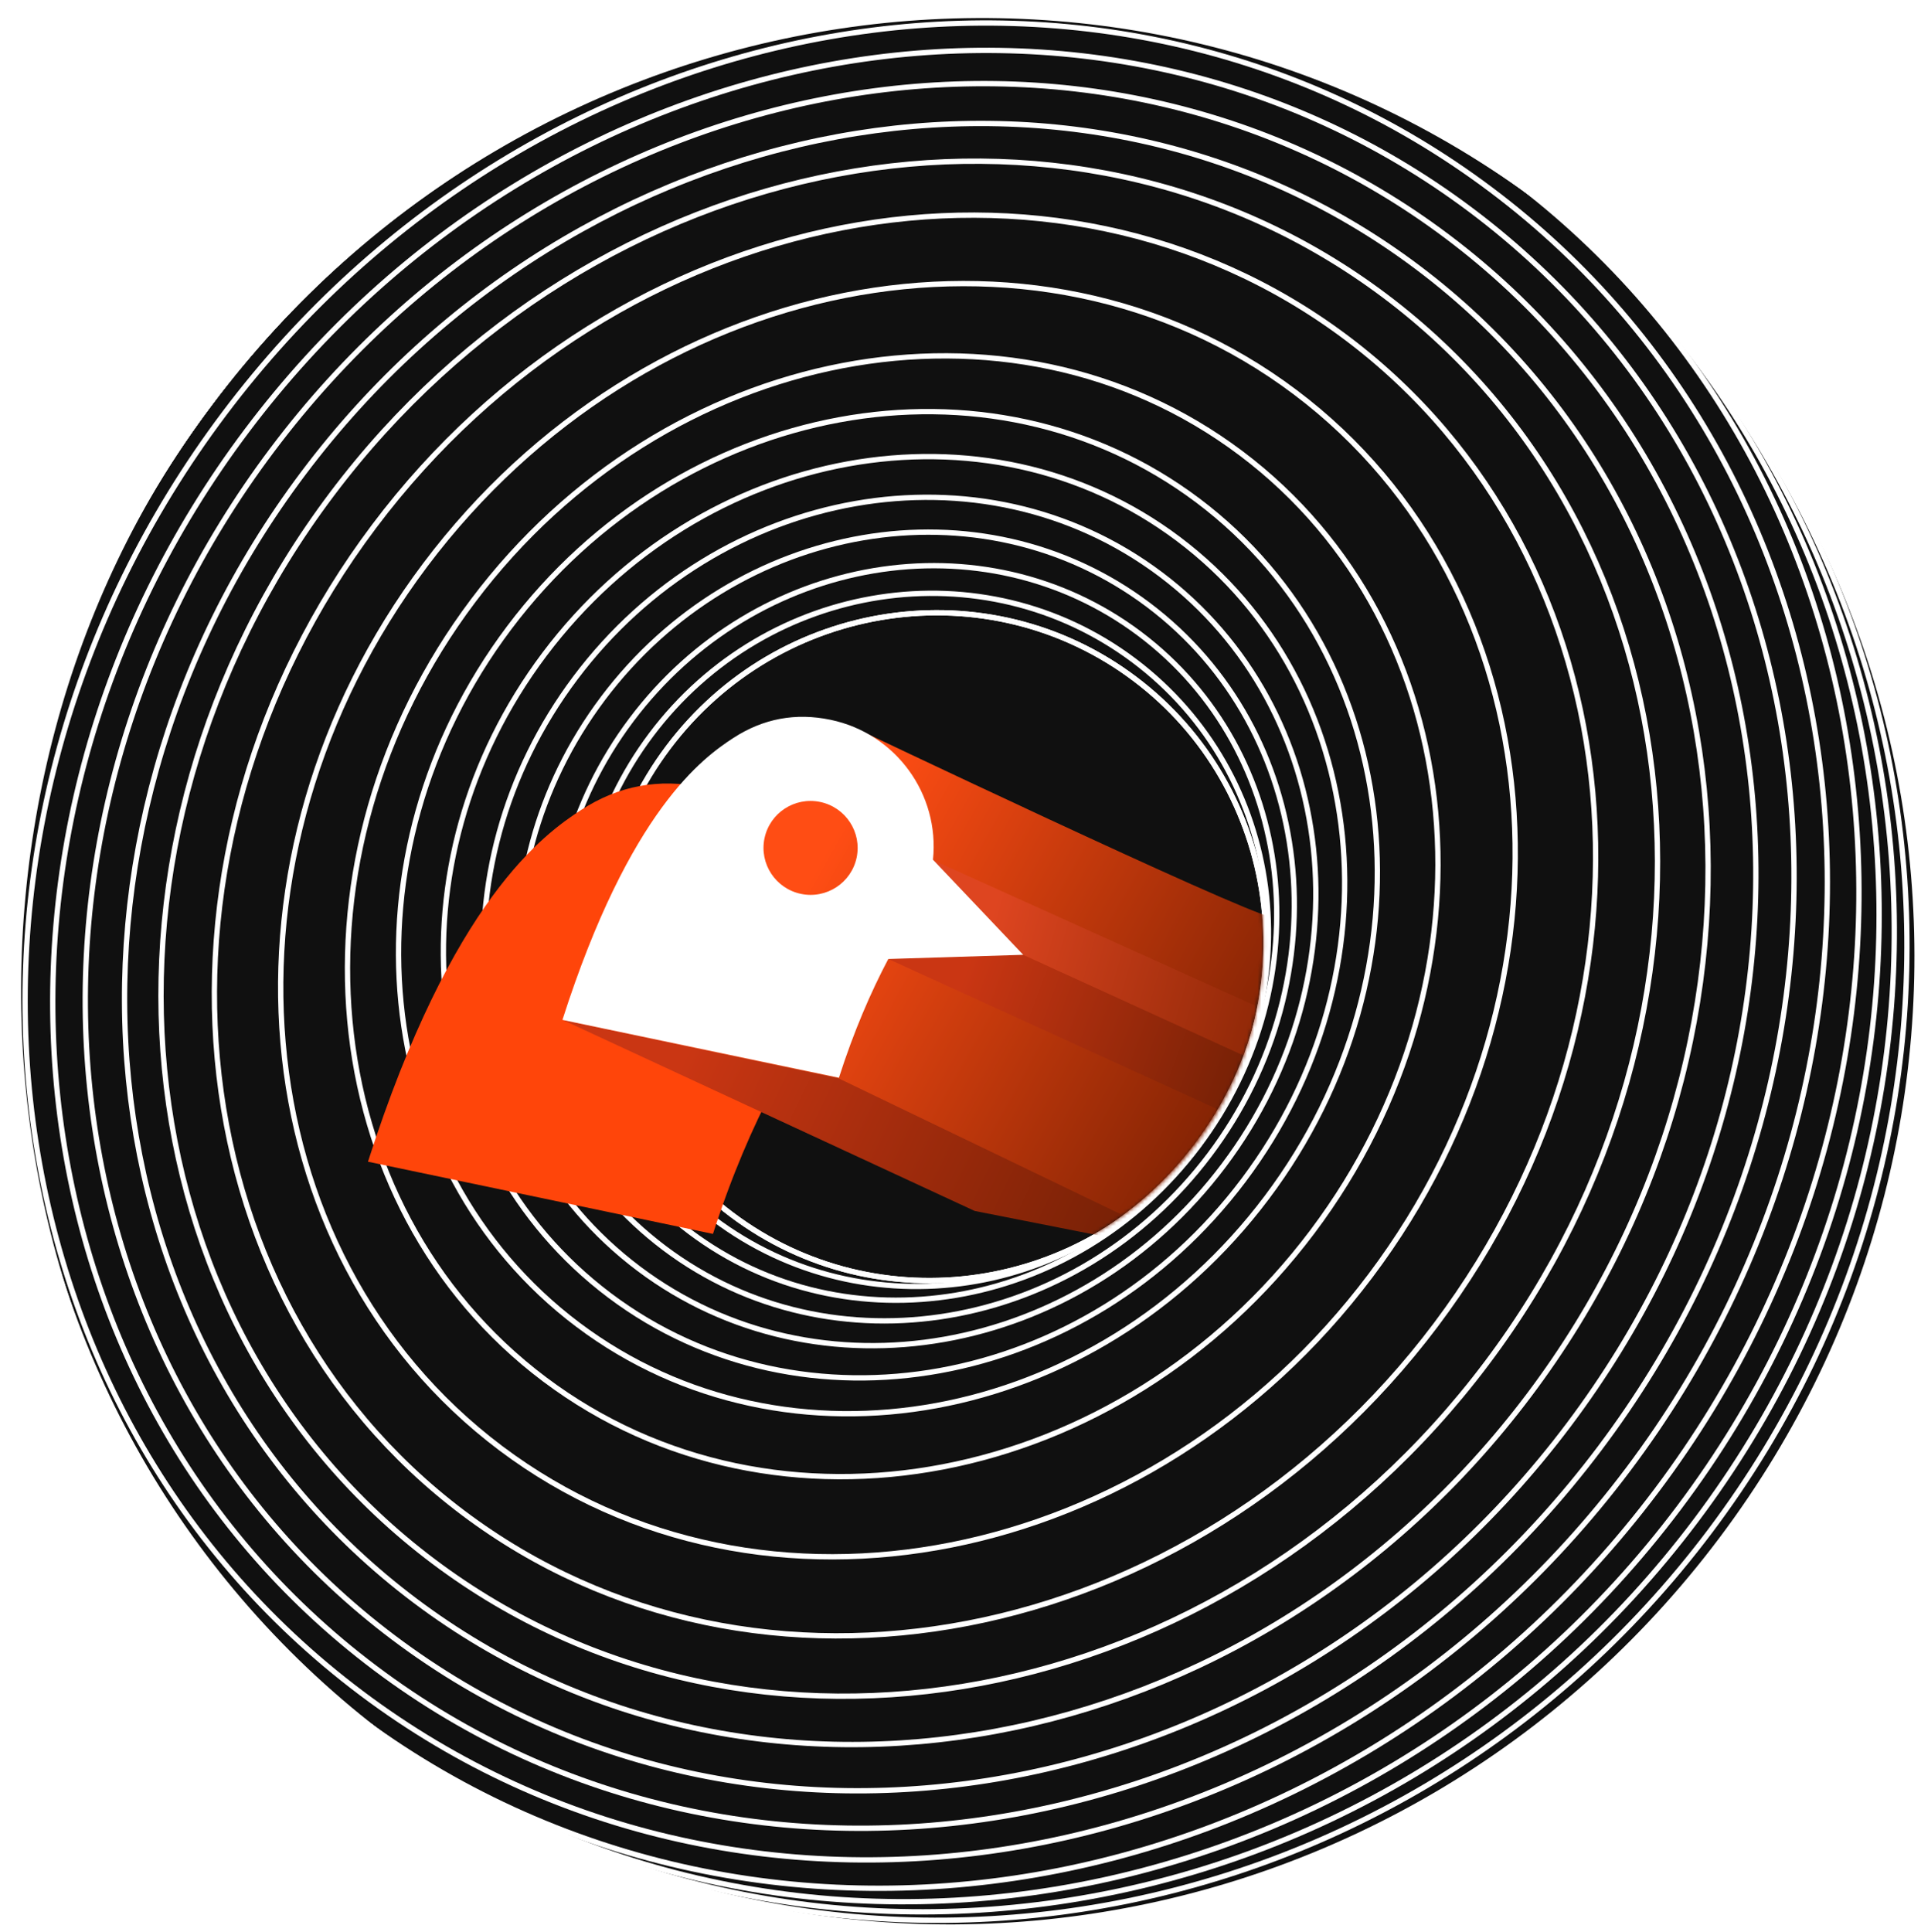 <svg width="543" height="546" viewBox="0 0 543 546" fill="none" xmlns="http://www.w3.org/2000/svg">
<path d="M486.591 435.128C396.377 555.086 227.62 580.392 109.666 491.686C-8.287 402.98 -30.805 233.829 59.409 113.87C149.623 -6.088 318.38 -31.394 436.333 57.312C554.287 146.017 576.804 315.169 486.591 435.128Z" fill="#101010" stroke="white" stroke-width="1.5"/>
<path d="M338.648 323.869C307.191 365.698 248.167 374.377 206.816 343.28C165.466 312.183 157.426 253.068 188.883 211.24C220.339 169.411 279.364 160.732 320.714 191.829C362.064 222.926 370.105 282.041 338.648 323.869Z" stroke="white" stroke-width="1.5"/>
<path d="M338.648 323.869C307.191 365.698 248.167 374.377 206.816 343.28C165.466 312.183 157.426 253.068 188.883 211.24C220.339 169.411 279.364 160.732 320.714 191.829C362.064 222.926 370.105 282.041 338.648 323.869Z" stroke="white" stroke-width="1.5"/>
<path d="M338.352 323.646C305.562 367.247 244.453 376.589 201.866 344.562C159.28 312.536 151.297 251.234 184.087 207.633C216.876 164.032 277.986 154.69 320.572 186.717C363.159 218.744 371.141 280.046 338.352 323.646Z" stroke="white" stroke-width="1.5"/>
<path d="M338.736 323.935C303.61 370.643 239.274 381.453 195.054 348.197C150.834 314.942 143.367 250.134 178.493 203.426C213.619 156.718 277.954 145.908 322.175 179.163C366.395 212.419 373.862 277.227 338.736 323.935Z" stroke="white" stroke-width="1.5"/>
<path d="M341.932 326.339C304.148 376.581 235.144 388.356 187.823 352.769C140.502 317.181 132.666 247.619 170.45 197.377C208.234 147.135 277.239 135.36 324.56 170.947C371.881 206.534 379.716 276.096 341.932 326.339Z" stroke="white" stroke-width="1.5"/>
<path d="M345.928 329.344C305.153 383.564 231.093 396.571 180.53 358.545C129.967 320.52 121.911 245.759 162.687 191.539C203.463 137.319 277.523 124.312 328.086 162.337C378.649 200.363 386.704 275.124 345.928 329.344Z" stroke="white" stroke-width="1.5"/>
<path d="M351.523 333.551C307.091 392.633 226.851 407.145 172.323 366.137C117.795 325.13 109.471 244.014 153.902 184.933C198.334 125.851 278.574 111.339 333.102 152.347C387.63 193.354 395.955 274.47 351.523 333.551Z" stroke="white" stroke-width="1.5"/>
<path d="M358.059 338.466C309.642 402.847 222.476 418.868 163.392 374.435C104.308 330.001 95.512 241.813 143.929 177.432C192.347 113.05 279.512 97.029 338.596 141.463C397.68 185.896 406.477 274.084 358.059 338.466Z" stroke="white" stroke-width="1.5"/>
<path d="M370.94 348.154C316.541 420.489 219.367 439.053 153.921 389.835C88.475 340.617 79.345 242.108 133.744 169.773C188.143 97.437 285.317 78.873 350.763 128.091C416.209 177.309 425.339 275.819 370.94 348.154Z" stroke="white" stroke-width="1.5"/>
<path d="M387.4 360.532C325.361 443.027 215.288 464.763 141.574 409.327C67.86 353.891 58.199 242.11 120.238 159.615C182.277 77.121 292.349 55.384 366.064 110.82C439.778 166.256 449.439 278.037 387.4 360.532Z" stroke="white" stroke-width="1.5"/>
<path d="M405.87 374.422C336.864 466.18 213.767 489.894 130.95 427.613C48.133 365.332 36.758 240.488 105.764 148.73C174.769 56.972 297.867 33.257 380.683 95.538C463.5 157.82 474.875 282.663 405.87 374.422Z" stroke="white" stroke-width="1.5"/>
<path d="M420.256 385.241C345.943 484.055 212.637 509.065 122.532 441.303C32.427 373.54 19.463 238.529 93.775 139.715C168.088 40.9 301.394 15.891 391.499 83.653C481.604 151.415 494.568 286.426 420.256 385.241Z" stroke="white" stroke-width="1.5"/>
<path d="M432.244 394.257C353.951 498.364 212.944 524.311 117.318 452.396C21.692 380.482 7.491 237.812 85.784 133.705C164.076 29.598 305.084 3.651 400.71 75.566C496.336 147.48 510.537 290.15 432.244 394.257Z" stroke="white" stroke-width="1.5"/>
<path d="M443.433 402.671C361.16 512.072 212.451 538.955 111.304 462.888C10.157 386.822 -5.281 236.493 76.992 127.093C159.265 17.693 307.974 -9.19 409.121 66.876C510.268 142.943 525.706 293.271 443.433 402.671Z" stroke="white" stroke-width="1.5"/>
<path d="M452.224 409.282C366.633 523.094 211.655 550.868 106.093 471.481C0.53 392.093 -15.792 235.495 69.799 121.683C155.39 7.871 310.368 -19.903 415.93 59.484C521.493 138.872 537.816 295.47 452.224 409.282Z" stroke="white" stroke-width="1.5"/>
<path d="M460.217 415.293C371.973 532.633 211.623 560.854 102.084 478.476C-7.455 396.099 -24.839 234.215 63.406 116.876C151.65 -0.464 312 -28.685 421.538 53.693C531.077 136.07 548.461 297.954 460.217 415.293Z" stroke="white" stroke-width="1.5"/>
<path d="M59.408 113.872L59.415 113.863L59.421 113.854C142.375 -2.734 311.402 -32.642 427.149 50.405C539.996 135.276 558.44 301.322 468.209 421.303C377.977 541.286 213.332 569.643 100.479 484.777C-12.178 397.182 -23.683 223.662 59.408 113.872Z" stroke="white" stroke-width="1.5"/>
<path d="M474.602 426.112C384.378 546.084 218.306 573.381 103.679 487.183C-8.211 398.66 -30.804 233.828 59.409 113.87C149.622 -6.088 314.394 -30.149 430.346 52.809C544.967 139.015 564.826 306.14 474.602 426.112Z" stroke="white" stroke-width="1.5"/>
<path d="M479.398 429.718C389.177 549.686 222.028 576.186 106.07 488.981C-9.888 401.777 -30.812 233.839 59.409 113.87C149.63 -6.098 316.779 -32.598 432.737 54.607C548.695 141.812 569.619 309.75 479.398 429.718Z" stroke="white" stroke-width="1.5"/>
<path d="M483.394 432.723C393.177 552.686 225.135 578.523 108.068 490.484C-8.998 402.445 -30.808 233.833 59.409 113.87C149.626 -6.093 317.668 -31.929 434.735 56.11C551.801 144.148 573.611 312.76 483.394 432.723Z" stroke="white" stroke-width="1.5"/>
<g style="mix-blend-mode:multiply" filter="url(#filter0_f_1136_6)">
<path d="M234.703 271.832C237.11 248.854 221.72 227.326 198.562 222.493C186.248 219.922 174.803 222.073 164.29 228.903C153.776 235.733 127.742 254.272 104.011 328.332L201.53 348.739C206.766 332.408 212.77 318.54 218.946 306.851L266.533 305.376L234.703 271.832ZM188.149 283.891C179.172 282.018 173.411 273.241 175.28 264.287C177.148 255.333 185.939 249.594 194.916 251.468C203.893 253.341 209.654 262.118 207.785 271.072C205.903 280.023 197.113 285.762 188.149 283.891Z" fill="#FF450A"/>
</g>
<mask id="mask0_1136_6" style="mask-type:alpha" maskUnits="userSpaceOnUse" x="155" y="173" width="203" height="189">
<path fill-rule="evenodd" clip-rule="evenodd" d="M207.267 342.681C248.28 373.525 306.836 364.922 338.048 323.419C369.261 281.915 361.276 223.272 320.263 192.428C279.25 161.585 220.694 170.187 189.482 211.691C173.554 232.87 155.5 286 155.5 286C155.5 286 187.182 327.577 207.267 342.681Z" fill="white"/>
</mask>
<g mask="url(#mask0_1136_6)">
<path d="M359.589 259.279C349.721 257.22 240.006 204.959 240.006 204.959L159 288.25L275.816 342.099L346.773 354.98C356.531 324.55 359.589 259.279 359.589 259.279Z" fill="url(#paint0_linear_1136_6)"/>
<path d="M354 299L289.2 269.85L251 271L354 318V299Z" fill="url(#paint1_linear_1136_6)"/>
<path d="M331.5 350.25L237 304.75L159 288.25L275.5 342.25L311 349.25L331.5 350.25Z" fill="url(#paint2_linear_1136_6)"/>
<path d="M356.5 285L263.5 243L289.2 269.85L353 299.001L356.5 285Z" fill="url(#paint3_linear_1136_6)"/>
</g>
<path d="M263.718 242.974C265.647 224.56 253.313 207.307 234.754 203.434C224.886 201.374 215.714 203.097 207.289 208.571C198.863 214.045 177.999 228.902 158.981 288.253L237.133 304.608C241.329 291.52 246.141 280.407 251.09 271.039L289.227 269.857L263.718 242.974ZM226.409 252.639C219.215 251.137 214.598 244.104 216.096 236.928C217.594 229.752 224.639 225.153 231.833 226.655C239.027 228.156 243.644 235.189 242.146 242.365C240.638 249.539 233.593 254.138 226.409 252.639Z" fill="white"/>
<defs>
<filter id="filter0_f_1136_6" x="20.011" y="137.442" width="330.523" height="295.297" filterUnits="userSpaceOnUse" color-interpolation-filters="sRGB">
<feFlood flood-opacity="0" result="BackgroundImageFix"/>
<feBlend mode="normal" in="SourceGraphic" in2="BackgroundImageFix" result="shape"/>
<feGaussianBlur stdDeviation="42" result="effect1_foregroundBlur_1136_6"/>
</filter>
<linearGradient id="paint0_linear_1136_6" x1="257.612" y1="197.56" x2="382.202" y2="267.59" gradientUnits="userSpaceOnUse">
<stop stop-color="#FF4D14"/>
<stop offset="1" stop-color="#7C2103"/>
</linearGradient>
<linearGradient id="paint1_linear_1136_6" x1="277" y1="263.5" x2="357.596" y2="293.309" gradientUnits="userSpaceOnUse">
<stop stop-color="#CA3613"/>
<stop offset="1" stop-color="#742005"/>
</linearGradient>
<linearGradient id="paint2_linear_1136_6" x1="202.544" y1="279.854" x2="327.297" y2="339.679" gradientUnits="userSpaceOnUse">
<stop stop-color="#CA3613"/>
<stop offset="1" stop-color="#742005"/>
</linearGradient>
<linearGradient id="paint3_linear_1136_6" x1="286.976" y1="235.417" x2="363.437" y2="257.302" gradientUnits="userSpaceOnUse">
<stop stop-color="#DE4520"/>
<stop offset="1" stop-color="#922908"/>
</linearGradient>
</defs>
</svg>
